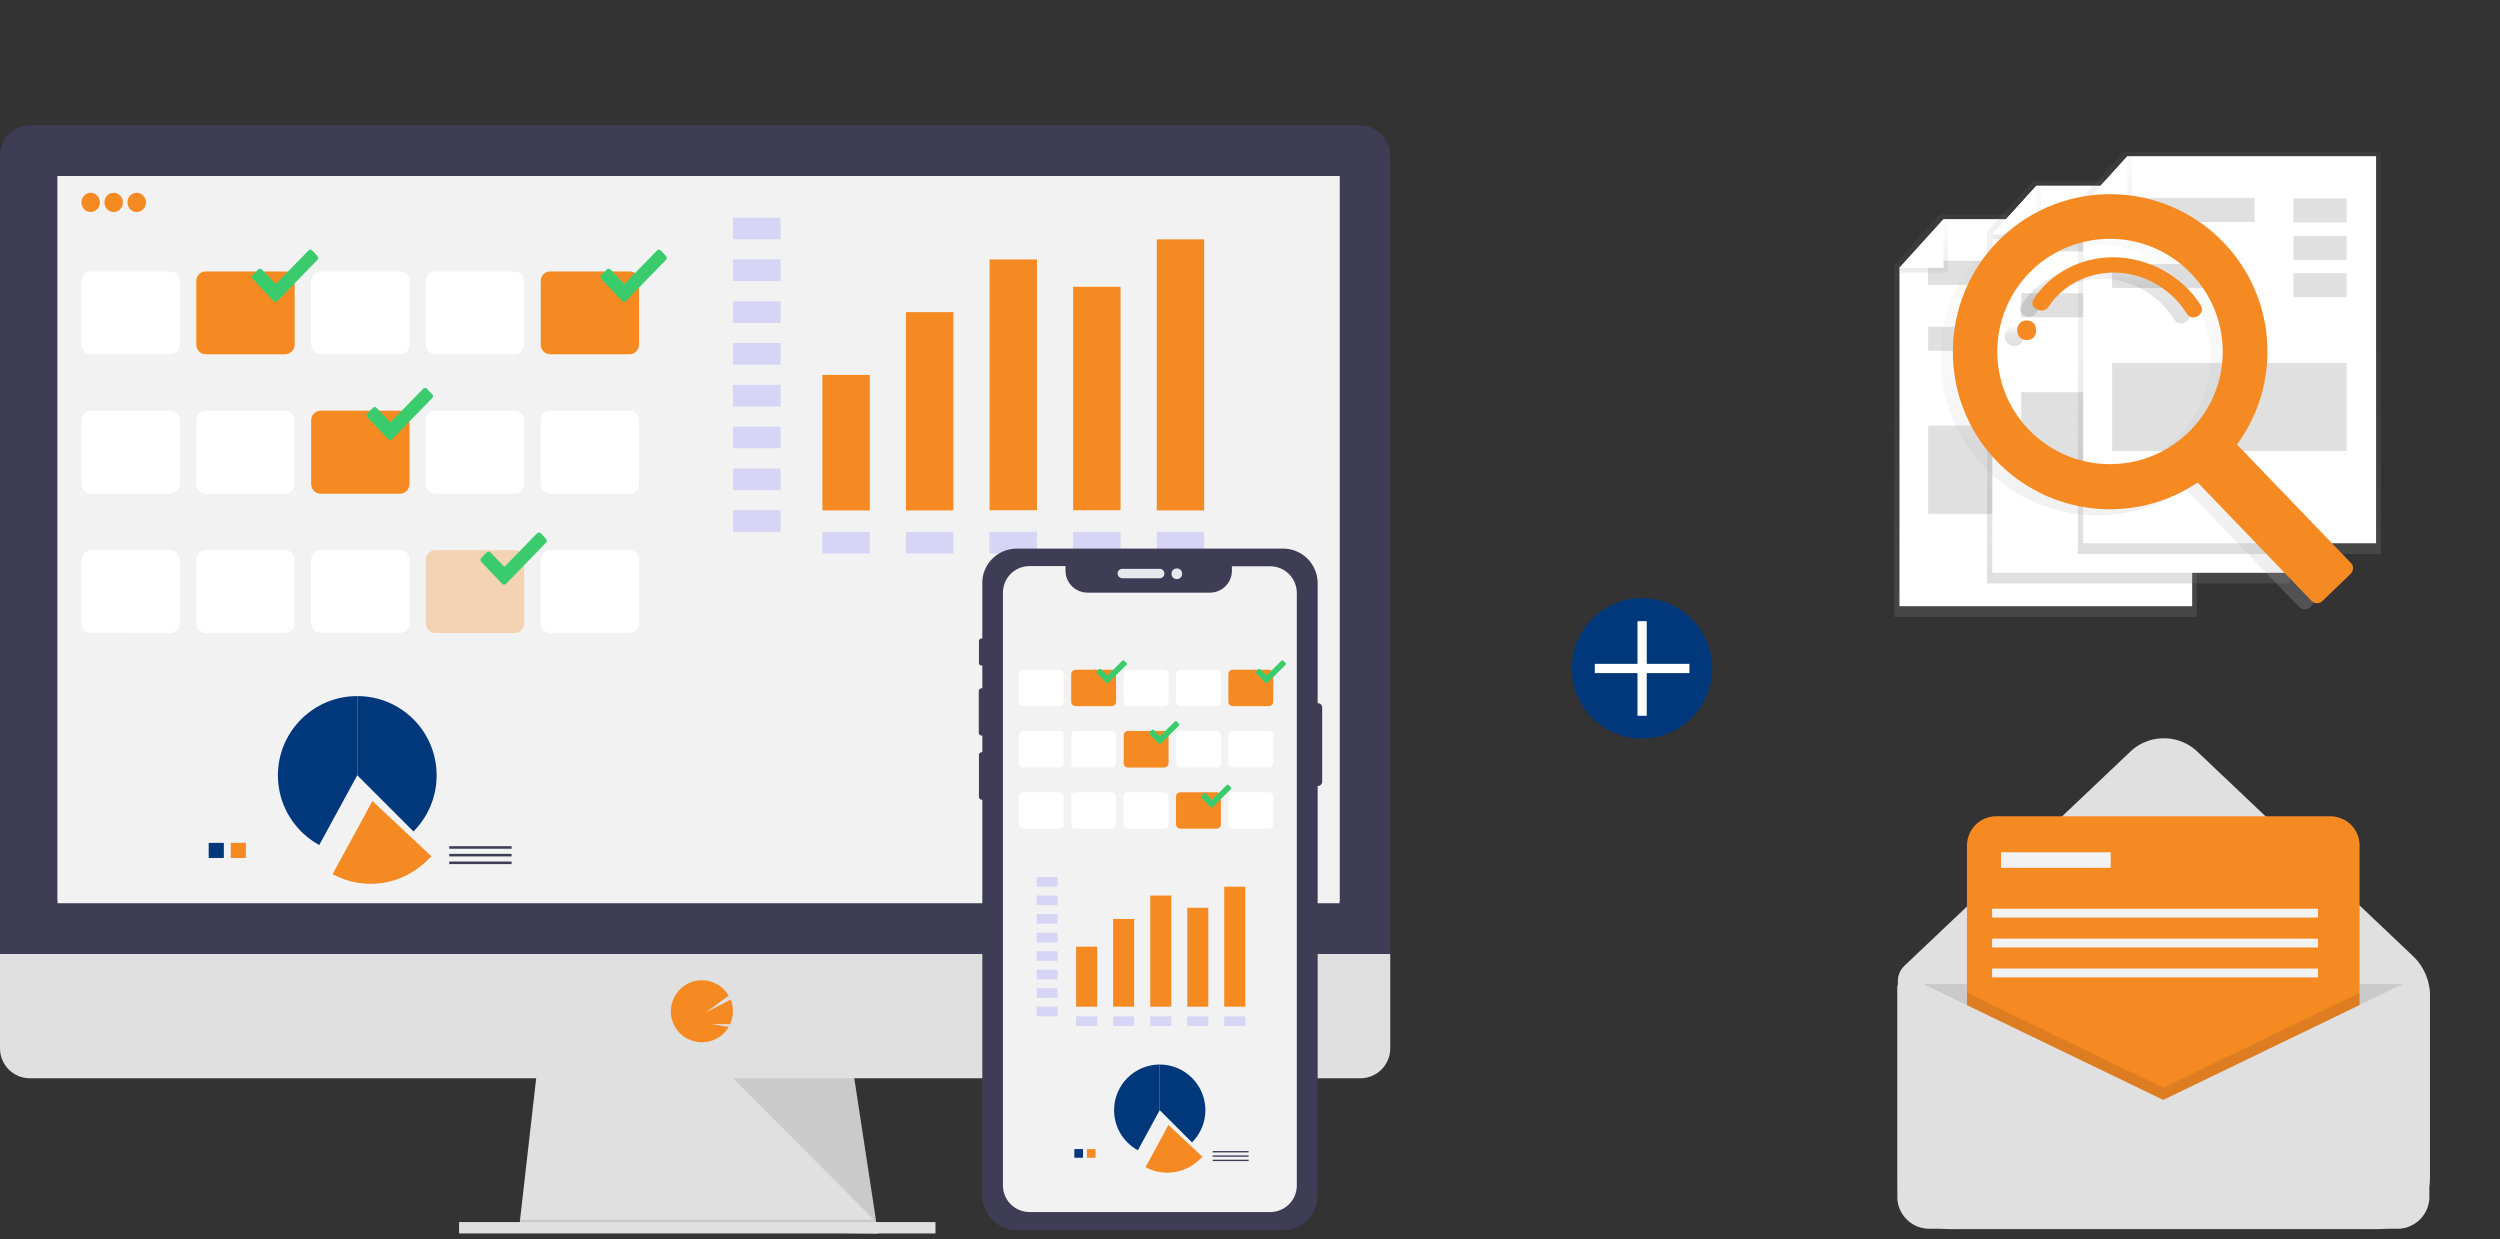 <svg xmlns="http://www.w3.org/2000/svg" xmlns:xlink="http://www.w3.org/1999/xlink" viewBox="0 0 1271 630" xmlns:v="https://vecta.io/nano"><rect x="0" y="0" width="1271" height="630" fill="#333333" stroke="none"/><style><![CDATA[.Y{fill:#fff}.Z{fill:#f58a23}.a{fill:#e0e0e0}.b{enable-background:new}.c{fill:#3f3d56}.d{fill:#f2f2f2}.e{fill:#00387b}]]></style><path d="M446.4 627.1l-182.5-2.3.5-4.7 8.8-77.2h160.3l12.7 83.1z" class="a"/><path d="M446.2 626h-91.1l-91.2-1.2.5-4.7h180.9z" opacity=".1" class="b"/><path d="M233.4 621.3h242.2v5.8H233.4z" class="a"/><path d="M706.7 79.1c0-8.4-6.8-15.3-15.2-15.3H15.2C6.7 63.8 0 70.7 0 79.1v410h706.7v-410z" class="c"/><path d="M0,485v48c0,8.4,6.8,15.2,15.2,15.2h676.4c8.4,0,15.2-6.8,15.2-15.2v-48H0z" class="a"/><path d="M29.3 89.5H681v368.6H29.3z" class="Y"/><path d="M29.3 89.5H681v369.7H29.3z" class="d"/><g class="Z"><ellipse cx="46.1" cy="102.9" rx="4.7" ry="4.9"/><ellipse cx="57.8" cy="102.9" rx="4.7" ry="4.9"/><ellipse cx="69.5" cy="102.9" rx="4.7" ry="4.9"/></g><path d="M46.2 138h40.4c2.7 0 4.8 2.2 4.8 5v32.1c0 2.8-2.2 5-4.8 5H46.2c-2.7 0-4.8-2.2-4.8-5V143c0-2.8 2.1-5 4.8-5z" class="Y"/><path d="M104.6 138H145c2.7 0 4.8 2.2 4.8 5v32.1c0 2.8-2.2 5-4.8 5h-40.4c-2.7 0-4.8-2.2-4.8-5V143c-.1-2.8 2.1-5 4.8-5z" class="Z"/><path d="M163 138h40.4c2.7 0 4.8 2.2 4.8 5v32.1c0 2.8-2.2 5-4.8 5H163c-2.7 0-4.8-2.2-4.8-5V143c-.1-2.8 2.1-5 4.8-5zm58.3 0h40.4c2.7 0 4.8 2.2 4.8 5v32.1c0 2.8-2.2 5-4.8 5h-40.4c-2.7 0-4.8-2.2-4.8-5V143c0-2.8 2.2-5 4.8-5z" class="Y"/><path d="M279.7 138h40.4c2.7 0 4.8 2.2 4.8 5v32.1c0 2.8-2.2 5-4.8 5h-40.4c-2.7 0-4.8-2.2-4.8-5V143c0-2.8 2.1-5 4.8-5z" class="Z"/><path d="M46.2 208.8h40.4c2.7 0 4.8 2.2 4.8 5V246c0 2.8-2.2 5-4.8 5H46.2c-2.7 0-4.8-2.2-4.8-5v-32.1c0-2.8 2.1-5.1 4.8-5.1zm58.4 0H145c2.7 0 4.8 2.2 4.8 5V246c0 2.8-2.2 5-4.8 5h-40.4c-2.7 0-4.8-2.2-4.8-5v-32.1c-.1-2.8 2.1-5.1 4.8-5.1z" class="Y"/><path d="M163 208.8h40.4c2.7 0 4.8 2.2 4.8 5V246c0 2.8-2.2 5-4.8 5H163c-2.7 0-4.8-2.2-4.8-5v-32.1c-.1-2.8 2.1-5.1 4.8-5.1z" class="Z"/><path d="M221.3 208.8h40.4c2.7 0 4.8 2.2 4.8 5V246c0 2.8-2.2 5-4.8 5h-40.4c-2.7 0-4.8-2.2-4.8-5v-32.1c0-2.8 2.2-5.1 4.8-5.1zM46.2 279.7h40.4c2.7 0 4.8 2.2 4.8 5v32.1c0 2.8-2.2 5-4.8 5H46.2c-2.7 0-4.8-2.2-4.8-5v-32.1c0-2.8 2.1-5 4.8-5zm58.4 0H145c2.7 0 4.8 2.2 4.8 5v32.1c0 2.8-2.2 5-4.8 5h-40.4c-2.7 0-4.8-2.2-4.8-5v-32.1c-.1-2.8 2.1-5 4.8-5zm58.4 0h40.4c2.7 0 4.8 2.2 4.8 5v32.1c0 2.8-2.2 5-4.8 5H163c-2.7 0-4.8-2.2-4.8-5v-32.1c-.1-2.8 2.1-5 4.8-5z" class="Y"/><path d="M221.3 279.7h40.4c2.7 0 4.8 2.2 4.8 5v32.1c0 2.8-2.2 5-4.8 5h-40.4c-2.7 0-4.8-2.2-4.8-5v-32.1c0-2.8 2.2-5 4.8-5z" opacity=".3" class="Z b"/><g fill="#3acc6c"><use xlink:href="#K"/><use xlink:href="#K" x="177.2"/><path d="M219.7 200.5l-2.6-2.8c-.5-.6-1.4-.6-2 0l-16.6 17-7-7.3c-.5-.6-1.4-.6-2 0l-2.7 2.7a1.66 1.66 0 0 0 0 2.1l10.6 11.1c.6.6 1.4.6 2 0l20.2-20.8c.7-.5.7-1.4.1-2z"/><use xlink:href="#K" x="116.2" y="143.8"/></g><path d="M356.9 529.9c4.8 0 9.4-2.2 12.4-6 .4-.6.9-1.2 1.2-1.8l-8.7-1.5 9.4.1c1.8-4 1.9-8.5.3-12.5l-12.6 6.5 11.6-8.5c-4.4-7.5-14.1-10.1-21.6-5.7s-10.1 14.1-5.7 21.6l1.2 1.8c3 3.8 7.6 6 12.5 6z" class="Z"/><path d="M372.7 110.7h24.1v11h-24.1zm0 21.2h24.1v11h-24.1zm0 21.3h24.1v11h-24.1zm0 21.2h24.1v11h-24.1zm0 21.3h24.1v11h-24.1zm0 21.2h24.1v11h-24.1zm0 21.3h24.1v11h-24.1zm0 21.2h24.1v11h-24.1zm45.4 11h24.1v11h-24.1zm42.5 0h24.1v11h-24.1zm42.5 0h24.1v11h-24.1zm42.5 0h24.1v11h-24.1zm42.5 0h24.1v11h-24.1z" opacity=".2" fill="#6c63ff"/><path d="M418.1 190.6h24.1v68.9h-24.1zm42.5-31.9h24.1v100.8h-24.1zm42.5-26.8h24.1v127.5h-24.1zm42.5 13.9h24.1v113.6h-24.1zm42.5-24.1h24.1v137.8h-24.1z" class="Z"/><path d="M372.7 548.2l72.8 73.1-11.2-73.1z" opacity=".1" class="b"/><g class="c"><path d="M669.3 357.5h.7a2.22 2.22 0 0 1 2.2 2.2v37.7a2.22 2.22 0 0 1-2.2 2.2h-.7a2.22 2.22 0 0 1-2.2-2.2v-37.7a2.22 2.22 0 0 1 2.2-2.2zm-170.2-32.9c.8 0 1.4.6 1.4 1.4v11c0 .8-.6 1.4-1.4 1.4s-1.4-.6-1.4-1.4v-11c0-.8.6-1.4 1.4-1.4zm.1 25.3a1.58 1.58 0 0 1 1.6 1.6v20.9a1.6 1.6 0 1 1-3.2 0v-20.9a1.58 1.58 0 0 1 1.6-1.6zm0 32.5a1.47 1.47 0 0 1 1.5 1.5v21.2a1.54 1.54 0 0 1-1.5 1.5 1.54 1.54 0 0 1-1.5-1.5v-21.2a1.47 1.47 0 0 1 1.5-1.5z"/><path d="M517 278.9h135.3c9.7 0 17.6 7.9 17.6 17.6v311.3c0 9.7-7.9 17.6-17.6 17.6H517c-9.7 0-17.6-7.9-17.6-17.6V296.5c-.1-9.7 7.8-17.6 17.6-17.6z"/></g><g fill="#e6e8ec"><path d="M570.6 289.2h19c1.3 0 2.4 1.1 2.4 2.4s-1.1 2.4-2.4 2.4h-19c-1.3 0-2.4-1.1-2.4-2.4-.1-1.3 1-2.4 2.4-2.4z"/><circle cx="598.3" cy="291.7" r="2.7"/></g><path d="M645.8 287.9h-19.5v2.3c0 6.1-5 11.1-11.1 11.1h-62.3c-6.2 0-11.2-5-11.2-11.2v-2.3h-18.3c-7.5 0-13.5 6.1-13.5 13.5v301.4c0 7.5 6.1 13.5 13.5 13.5h122.4c7.5 0 13.5-6.1 13.5-13.5V301.5c0-7.5-6-13.6-13.5-13.6z" class="d"/><path d="M520.2,340.5h18.4c1.2,0,2.2,1,2.2,2.2v14.1c0,1.2-1,2.2-2.2,2.2h-18.4c-1.2,0-2.2-1-2.2-2.2v-14.1 C518,341.5,519,340.5,520.2,340.5z" class="Y"/><use xlink:href="#L" class="Z"/><g class="Y"><path d="M573.5 340.5h18.4a2.22 2.22 0 0 1 2.2 2.2v14.1a2.22 2.22 0 0 1-2.2 2.2h-18.4a2.22 2.22 0 0 1-2.2-2.2v-14.1c0-1.2.9-2.2 2.2-2.2z"/><use xlink:href="#L" x="53.3"/></g><use xlink:href="#L" x="79.9" class="Z"/><g class="Y"><use xlink:href="#M"/><use xlink:href="#M" x="26.6"/></g><path d="M573.5 371.6h18.4a2.22 2.22 0 0 1 2.2 2.2V388a2.22 2.22 0 0 1-2.2 2.2h-18.4a2.22 2.22 0 0 1-2.2-2.2v-14.1c0-1.3.9-2.3 2.2-2.3z" class="Z"/><g class="Y"><use xlink:href="#M" x="79.9"/><use xlink:href="#M" x="106.5"/><path d="M520.2,402.8h18.4c1.2,0,2.2,1,2.2,2.2v14.1c0,1.2-1,2.2-2.2,2.2h-18.4c-1.2,0-2.2-1-2.2-2.2V405 C518,403.8,519,402.8,520.2,402.8z"/><use xlink:href="#N"/><path d="M573.5 402.8h18.4a2.22 2.22 0 0 1 2.2 2.2v14.1a2.22 2.22 0 0 1-2.2 2.2h-18.4a2.22 2.22 0 0 1-2.2-2.2V405c0-1.2.9-2.2 2.2-2.2z"/></g><use xlink:href="#N" x="53.3" opacity=".3" class="Z b"/><use xlink:href="#N" x="79.9" class="Y"/><g fill="#3acc6c"><path d="M572.7 337.1l-1.2-1.2c-.2-.3-.7-.3-.9 0l-7.6 7.5-3.2-3.2c-.2-.2-.6-.3-.9 0l-1.2 1.2c-.2.3-.2.7 0 .9l4.8 4.9c.3.2.7.2.9 0l9.2-9.1c.4-.4.4-.8.1-1zm80.9 0l-1.2-1.2c-.2-.3-.7-.3-.9 0l-7.6 7.5-3.2-3.2c-.2-.2-.6-.3-.9 0l-1.2 1.2c-.2.3-.2.7 0 .9l4.8 4.9c.3.2.7.2.9 0l9.2-9.1c.3-.4.3-.8.1-1z"/><use xlink:href="#O"/><use xlink:href="#O" x="26.4" y="32.3"/></g><path d="M279.7 279.7h40.4c2.7 0 4.8 2.2 4.8 5v32.1c0 2.8-2.2 5-4.8 5h-40.4c-2.7 0-4.8-2.2-4.8-5v-32.1c0-2.8 2.1-5 4.8-5zm0-70.9h40.4c2.7 0 4.8 2.2 4.8 5V246c0 2.8-2.2 5-4.8 5h-40.4c-2.7 0-4.8-2.2-4.8-5v-32.1c0-2.8 2.1-5.1 4.8-5.1z" class="Y"/><path d="M527 445.9h10.7v4.9H527zm0 9.4h10.7v4.9H527zm0 9.4h10.7v4.9H527zm0 9.5h10.7v4.9H527zm0 9.4h10.7v4.9H527zm0 9.4h10.7v4.9H527zm0 9.4h10.7v4.9H527zm0 9.4h10.7v4.9H527zm20.1 4.9h10.7v4.9h-10.7zm18.8 0h10.7v4.9h-10.7zm18.9 0h10.7v4.9h-10.7zm18.8 0h10.7v4.9h-10.7zm18.8 0h10.7v4.9h-10.7z" opacity=".2" fill="#6c63ff"/><path d="M547.1 481.3h10.7v30.5h-10.7zm18.8-14.1h10.7v44.6h-10.7zm18.9-11.9h10.7v56.5h-10.7zm18.8 6.2h10.7v50.3h-10.7zm18.8-10.7h10.7v61h-10.7z" class="Z"/><path d="M210.2 422.7c15.7-15.7 15.7-41.3 0-57a40.18 40.18 0 0 0-28.5-11.8v40.3l28.5 28.5zm-28.6-68.8c-22.3 0-40.3 18.1-40.3 40.3 0 14.8 8.1 28.3 21 35.4l19.3-35.4v-40.3zm-75.5 74.6h7.7v7.7h-7.7z" class="e"/><path d="M117.3 428.5h7.7v7.7h-7.7z" class="Z"/><path d="M228.4 430.2h31.7v1.3h-31.7zm0 3.9h31.7v1.3h-31.7zm0 3.9h31.7v1.3h-31.7z" class="c"/><g class="Z"><path d="M219.4 435.4l-30.1-28.2-17.7 36.7c5.9 3.2 12.5 4.9 19.3 4.9 11.1-.1 21.2-6.1 28.5-13.4z"/><path d="M216.9 437.5L188.4 409l-19.3 35.4c15.7 8.6 35.2 5.8 47.8-6.9z"/></g><g class="e"><path d="M606 580.8c9.1-9.1 9.1-23.7 0-32.8-4.3-4.3-10.2-6.8-16.4-6.8v23.2l16.4 16.4z"/><path d="M589.6 541.2c-12.8 0-23.2 10.4-23.2 23.2 0 8.5 4.6 16.3 12.1 20.4l11.1-20.4v-23.2zm-43.4 43h4.4v4.4h-4.4z"/></g><path d="M552.6 584.2h4.4v4.4h-4.4z" class="Z"/><path d="M616.5 585.2h18.3v.7h-18.3zm0 2.2h18.3v.7h-18.3zm0 2.2h18.3v.7h-18.3z" class="c"/><g class="Z"><path d="M611.3 588.1L594 571.9 583.8 593c3.4 1.9 7.2 2.8 11.1 2.8 6.4 0 12.2-3.5 16.4-7.7z"/><path d="M609.9 589.4L593.5 573l-11.1 20.4c9 4.9 20.2 3.2 27.5-4z"/></g><path d="M1208.6 624.9H991.7c-14.8 0-26.8-12-26.8-26.8v-99.4a10.67 10.67 0 0 1 3.3-7.7l114.9-108.9c9.5-9 24.5-9 34 0L1226.7 486c5.5 5.2 8.7 12.5 8.7 20.2v92c0 14.7-12 26.7-26.8 26.7z" class="a"/><path d="M964.8 500.3h268.3v87.2c0 20.7-16.7 37.4-37.4 37.4h-193.5c-20.7 0-37.4-16.7-37.4-37.4v-87.2z" opacity=".1" class="b"/><path d="M1014.8 415h170c8.1 0 14.8 6.6 14.8 14.8v170c0 8.1-6.6 14.8-14.8 14.8h-170c-8.1 0-14.8-6.6-14.8-14.8v-170c.1-8.2 6.7-14.8 14.8-14.8z" class="Z"/><path d="M1199.6 504.8v109.7h-199.5V504.8l99.7 48.2z" opacity=".1" class="b"/><path d="M1099.8 559.2L972 497.5c-2.6-1.2-5.7-.2-6.9 2.4-.3.7-.5 1.5-.5 2.3v106.3c0 8.9 7.3 16.2 16.2 16.2h238.1c8.9 0 16.2-7.3 16.2-16.2V503.9c0-3.5-2.8-6.3-6.3-6.3a6.71 6.71 0 0 0-2.8.6l-126.2 61z" class="a"/><path d="M1017.3 433.3h55.8v7.9h-55.8zm-4.5 28.7h165.7v4.5h-165.7zm0 15.2h165.7v4.5h-165.7zm0 15.2h165.7v4.5h-165.7z" class="d"/><linearGradient id="A" gradientUnits="userSpaceOnUse" x1="1039.95" y1="313.6" x2="1039.95" y2="109"><stop offset=".01" stop-color="gray" stop-opacity=".25"/><stop offset=".54" stop-color="gray" stop-opacity=".12"/><stop offset="1" stop-color="gray" stop-opacity=".1"/></linearGradient><path d="M1116.9 313.6H963V134.8l23.2-25.8h130.7z" fill="url(#A)"/><path d="M1114.5 308.2H965.7v-172l22.5-24.8h126.3z" class="Y"/><path d="M980.2 132.6h72.5v12.2h-72.5zm.1 33.5h53.1v12.2h-53.1zm0 50.3h119.2v44.8H980.3z" class="a"/><path d="M1072.5 132.8h27V145h-27zm0 19h27V164h-27z" fill="#f5f5f5"/><linearGradient id="B" gradientUnits="userSpaceOnUse" x1="978.1" y1="138.6" x2="978.1" y2="111.4"><stop offset="0" stop-color="#b3b3b3" stop-opacity=".25"/><stop offset=".54" stop-color="#b3b3b3" stop-opacity=".1"/><stop offset="1" stop-color="#b3b3b3" stop-opacity=".05"/></linearGradient><path d="M990.5 111.4v27.2h-24.8v-2.4l22.4-24.8z" fill="url(#B)"/><path d="M965.6 136.2l22.5-24.8v24.8z" class="Y"/><linearGradient id="C" gradientUnits="userSpaceOnUse" x1="1087.15" y1="296.6" x2="1087.15" y2="92"><stop offset=".01" stop-color="gray" stop-opacity=".25"/><stop offset=".54" stop-color="gray" stop-opacity=".12"/><stop offset="1" stop-color="gray" stop-opacity=".1"/></linearGradient><path d="M1164.1 296.6h-153.9V117.8l23.3-25.8h130.6z" fill="url(#C)"/><path d="M1161.8 291.2h-148.9v-172l22.5-24.8h126.4z" class="Y"/><path d="M1027.5 115.6h72.5v12.2h-72.5zm.1 33.5h53.1v12.2h-53.1zm0 50.3h119.2v44.8h-119.2z" class="a"/><path d="M1119.8 115.8h27V128h-27zm0 19h27V147h-27z" fill="#f5f5f5"/><linearGradient id="D" gradientUnits="userSpaceOnUse" x1="1025.3" y1="121.6" x2="1025.3" y2="94.4"><stop offset="0" stop-color="#b3b3b3" stop-opacity=".25"/><stop offset=".54" stop-color="#b3b3b3" stop-opacity=".1"/><stop offset="1" stop-color="#b3b3b3" stop-opacity=".05"/></linearGradient><path d="M1037.7 94.4v27.2h-24.8v-2.4l22.4-24.8z" fill="url(#D)"/><path d="M1012.8 119.2l22.5-24.8v24.8z" class="Y"/><linearGradient id="E" gradientUnits="userSpaceOnUse" x1="1133.4" y1="281.7" x2="1133.4" y2="77.1"><stop offset=".01" stop-color="gray" stop-opacity=".25"/><stop offset=".54" stop-color="gray" stop-opacity=".12"/><stop offset="1" stop-color="gray" stop-opacity=".1"/></linearGradient><path d="M1210.4 281.7h-154V102.9l23.3-25.8h130.7z" fill="url(#E)"/><path d="M1208 276.2h-148.9v-172l22.5-24.8H1208z" class="Y"/><path d="M1073.7 100.7h72.5v12.2h-72.5zm.1 33.5h53.1v12.2h-53.1zm0 50.3H1193v44.8h-119.2zm92.2-83.7h27V113h-27zm0 19.1h27v12.2h-27zm0 19h27v12.2h-27z" class="a"/><linearGradient id="F" gradientUnits="userSpaceOnUse" x1="1071.5" y1="106.645" x2="1071.5" y2="79.445"><stop offset="0" stop-color="#b3b3b3" stop-opacity=".25"/><stop offset=".54" stop-color="#b3b3b3" stop-opacity=".1"/><stop offset="1" stop-color="#b3b3b3" stop-opacity=".05"/></linearGradient><path d="M1083.9 79.4v27.2h-24.8v-2.4l22.5-24.8z" fill="url(#F)"/><path d="M1059.1 104.2l22.5-24.8v24.8z" class="Y"/><linearGradient id="G" gradientUnits="userSpaceOnUse" x1="1088.255" y1="309.776" x2="1088.255" y2="101.81"><stop offset="0" stop-color="#b3b3b3" stop-opacity=".25"/><stop offset=".54" stop-color="#b3b3b3" stop-opacity=".1"/><stop offset="1" stop-color="#b3b3b3" stop-opacity=".05"/></linearGradient><path d="M1124.2 126.4c-30.7-31.9-81.3-32.9-113.2-2.2l-1.4 1.4c-30.3 30.6-30.8 80.3-1.2 111.5 26.9 28.3 70.2 33.1 102.6 11.3l57.9 60.2c1.5 1.5 4 1.6 5.5.1l14.4-13.9c1.5-1.5 1.6-4 .1-5.5l-57.8-60.2c23-31.4 20-74.7-6.9-102.7zm-18 96.7c-22.8 21.9-59 21.2-81-1.6s-21.2-59 1.6-81c22.8-21.9 59-21.2 80.9 1.6 22 22.9 21.3 59.1-1.5 81z" fill="url(#G)"/><linearGradient id="H" gradientUnits="userSpaceOnUse" x1="1024.1" y1="175.926" x2="1024.1" y2="165.916"><stop offset="0" stop-opacity=".12"/><stop offset=".55" stop-opacity=".1"/><stop offset="1" stop-opacity=".02"/></linearGradient><path d="M1024.1 165.9c-6.5 0-6.5 10 0 10s6.5-10 0-10z" fill="url(#H)"/><linearGradient id="I" gradientUnits="userSpaceOnUse" x1="1070.065" y1="164.45" x2="1070.065" y2="133.835"><stop offset="0" stop-opacity=".12"/><stop offset=".55" stop-opacity=".1"/><stop offset="1" stop-opacity=".02"/></linearGradient><path d="M1069 133.9c-17.3-.4-33.1 8.3-41.5 21.4-2.7 4.3 5 8.1 7.7 3.8 6.9-10.9 20.1-17.8 34.4-17.4 14.9.4 28.5 8.9 35.8 20.8 2.7 4.5 9.9.4 7.2-4.1-8.7-14.3-25.7-24.1-43.6-24.5z" fill="url(#I)"/><path d="M1130.5 123.3c-30.7-31.9-81.3-32.9-113.2-2.2l-1.4 1.4c-30.3 30.6-30.8 80.3-1.2 111.5 26.9 28.3 70.2 33.1 102.6 11.3l57.9 60.2c1.5 1.5 4 1.6 5.5.1l14.4-13.9c1.5-1.5 1.6-4 .1-5.5l-57.9-60.2c23-31.4 20.1-74.7-6.8-102.7zm-18.1 96.7c-22.8 21.9-59 21.2-81-1.6-21.9-22.8-21.2-59 1.6-81 22.8-21.9 59-21.2 80.9 1.6 22.1 22.9 21.4 59.1-1.5 81zm-82-57.1c-6.5 0-6.5 10 0 10s6.4-10 0-10zm44.9-32.1c-17.3-.4-33.1 8.3-41.5 21.4-2.7 4.3 5 8.1 7.7 3.8 6.9-10.9 20.1-17.8 34.4-17.4 14.9.4 28.5 8.9 35.8 20.8 2.7 4.5 9.9.4 7.2-4.1-8.8-14.3-25.7-24.1-43.6-24.5z" class="Z"/><circle cx="834.8" cy="339.8" r="35.7" class="e"/><path d="M858.9 337.5h-21.7v-21.7h-4.7v21.7h-21.7v4.7h21.7v21.7h4.7v-21.7h21.7z" class="Y"/><defs ><path id="K" d="M161.4 130.2l-2.6-2.8c-.5-.6-1.4-.6-2 0l-16.6 17-7-7.3c-.5-.6-1.4-.6-2 0l-2.7 2.7a1.66 1.66 0 0 0 0 2.1l10.6 11.1c.6.6 1.4.6 2 0l20.2-20.8c.6-.5.6-1.4.1-2z"/><path id="L" d="M546.8 340.5h18.4a2.22 2.22 0 0 1 2.2 2.2v14.1a2.22 2.22 0 0 1-2.2 2.2h-18.4a2.22 2.22 0 0 1-2.2-2.2v-14.1a2.22 2.22 0 0 1 2.2-2.2z"/><path id="M" d="M520.2 371.6h18.4a2.22 2.22 0 0 1 2.2 2.2V388a2.22 2.22 0 0 1-2.2 2.2h-18.4a2.22 2.22 0 0 1-2.2-2.2v-14.1c0-1.3 1-2.3 2.2-2.3z"/><path id="N" d="M546.8 402.8h18.4a2.22 2.22 0 0 1 2.2 2.2v14.1a2.22 2.22 0 0 1-2.2 2.2h-18.4a2.22 2.22 0 0 1-2.2-2.2V405a2.22 2.22 0 0 1 2.2-2.2z"/><path id="O" d="M599.4 368l-1.2-1.2c-.2-.3-.7-.3-.9 0l-7.6 7.5-3.2-3.2c-.2-.2-.6-.3-.9 0l-1.2 1.2c-.2.3-.2.7 0 .9l4.8 4.9c.3.2.7.2.9 0l9.2-9.1c.3-.3.3-.7.1-1z"/></defs></svg>